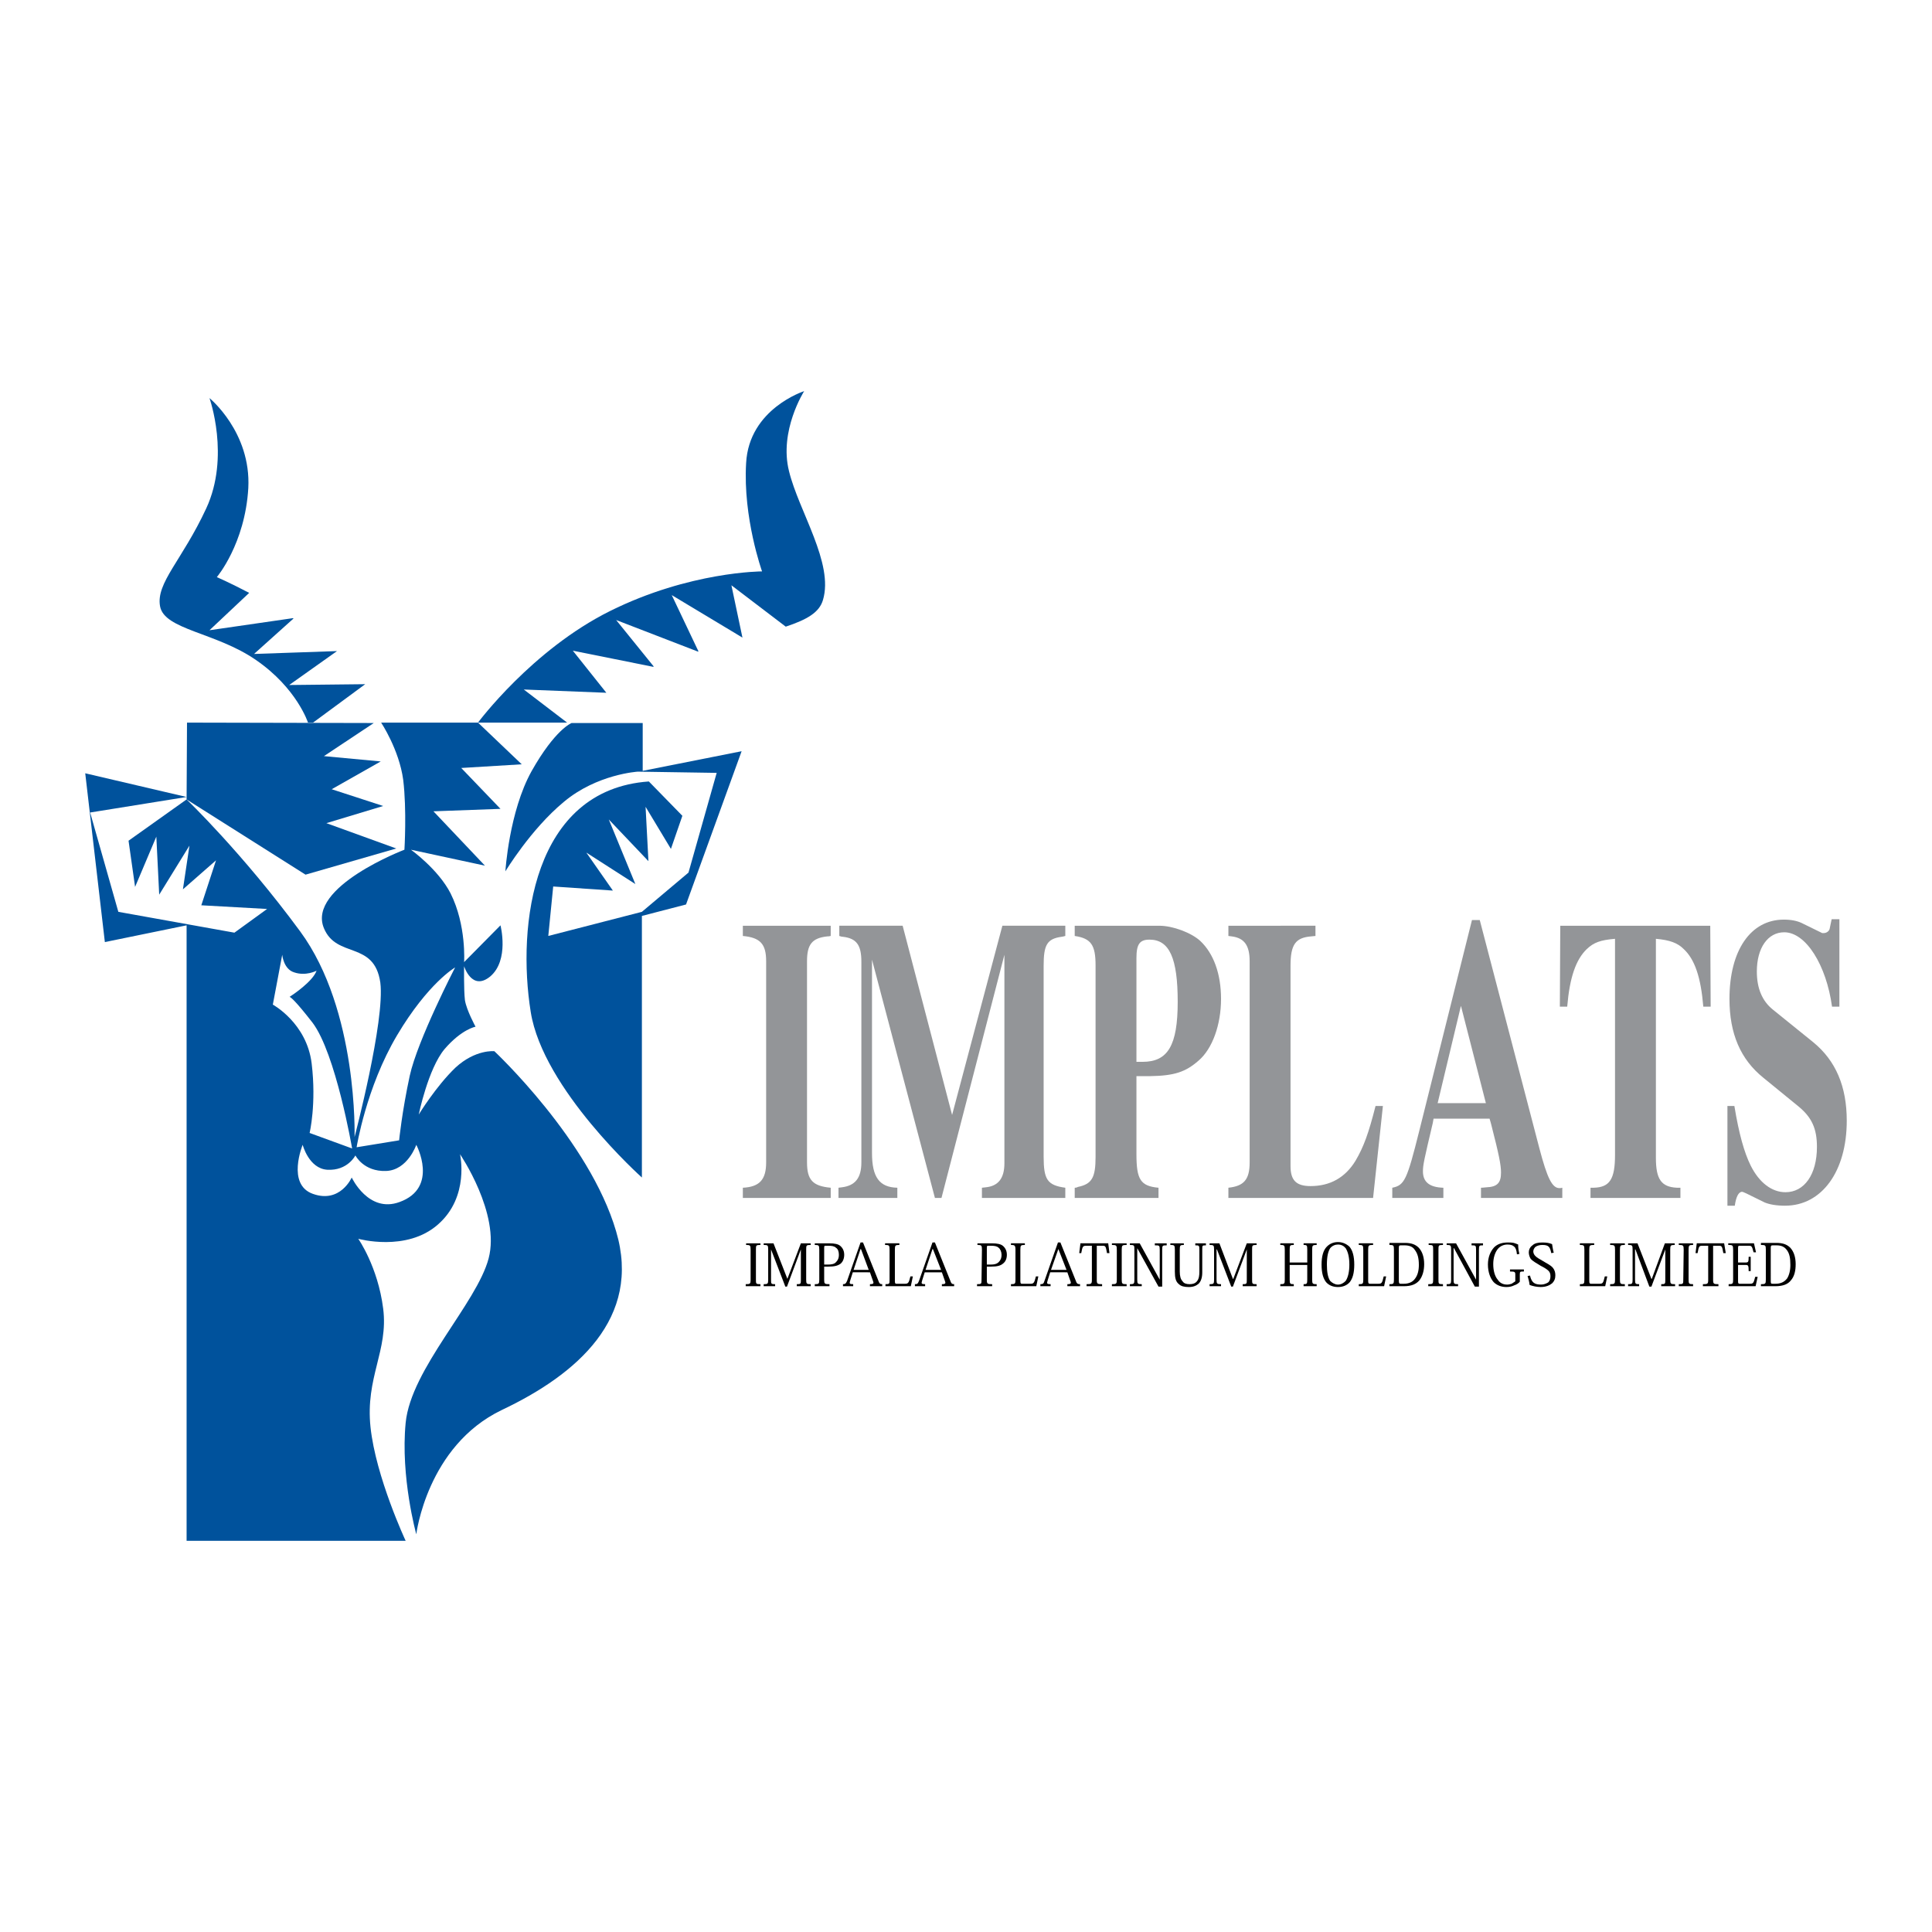 <?xml version="1.0" encoding="utf-8"?>
<!-- Generator: Adobe Illustrator 13.0.0, SVG Export Plug-In . SVG Version: 6.00 Build 14948)  -->
<!DOCTYPE svg PUBLIC "-//W3C//DTD SVG 1.0//EN" "http://www.w3.org/TR/2001/REC-SVG-20010904/DTD/svg10.dtd">
<svg version="1.0" id="Layer_1" xmlns="http://www.w3.org/2000/svg" xmlns:xlink="http://www.w3.org/1999/xlink" x="0px" y="0px"
	 width="192.756px" height="192.756px" viewBox="0 0 192.756 192.756" enable-background="new 0 0 192.756 192.756"
	 xml:space="preserve">
<g>
	<polygon fill-rule="evenodd" clip-rule="evenodd" fill="#FFFFFF" points="0,0 192.756,0 192.756,192.756 0,192.756 0,0 	"/>
	<path fill-rule="evenodd" clip-rule="evenodd" fill="#939598" d="M74.114,92.361v1.02c1.754,0.163,2.325,0.815,2.325,2.528v20.062
		c0,1.713-0.653,2.447-2.325,2.529v1.02h8.767v-1.02c-1.794-0.164-2.365-0.775-2.365-2.529V95.909c0-1.672,0.489-2.324,2.039-2.487
		c0.082,0,0.163,0,0.326-0.041v-1.02H74.114L74.114,92.361z"/>
	<path fill-rule="evenodd" clip-rule="evenodd" fill="#939598" d="M83.737,92.361v1.02c0.123,0.041,0.245,0.082,0.367,0.082
		c1.346,0.163,1.835,0.815,1.835,2.487v20.021c0,1.551-0.612,2.324-1.958,2.488l-0.326,0.041v1.02h5.872v-1.02
		c-1.794-0.041-2.528-1.061-2.528-3.467V95.746l6.279,23.774h0.653l6.279-24.263v20.796c0,1.508-0.611,2.283-1.875,2.406
		l-0.368,0.041v1.02h8.319v-1.02c-1.795-0.246-2.162-0.816-2.162-3.1V96.357c0-2.08,0.326-2.691,1.795-2.895
		c0.082,0,0.203-0.041,0.367-0.082v-1.02h-6.279l-5.016,18.879l-4.934-18.879H83.737L83.737,92.361z"/>
	<path fill-rule="evenodd" clip-rule="evenodd" fill="#939598" d="M107.225,92.361v1.02c1.631,0.245,2.08,0.897,2.08,2.936v19.125
		c0,2.039-0.367,2.691-1.754,2.977c-0.082,0.041-0.162,0.082-0.326,0.082v1.02h8.359v-1.02c-1.795-0.164-2.201-0.816-2.201-3.344
		v-7.789h1.346c2.445-0.041,3.547-0.408,4.852-1.549c1.387-1.184,2.242-3.59,2.242-6.158c0-2.487-0.734-4.526-2.078-5.79
		c-0.898-0.816-2.732-1.509-4.078-1.509H107.225L107.225,92.361z M113.383,105.939V95.583c0-1.386,0.326-1.835,1.305-1.835
		c1.998,0,2.812,1.876,2.812,6.198c0,4.363-0.979,5.994-3.506,5.994C113.83,105.939,113.586,105.939,113.383,105.939
		L113.383,105.939L113.383,105.939z"/>
	<path fill-rule="evenodd" clip-rule="evenodd" fill="#939598" d="M122.557,92.361v1.02l0.326,0.041
		c1.264,0.163,1.795,0.897,1.795,2.487v20.062c0,1.713-0.572,2.365-2.121,2.529v1.02h14.436l0.979-9.176h-0.734
		c-0.693,2.732-1.182,4.078-1.998,5.465c-1.02,1.672-2.527,2.527-4.484,2.527c-1.428,0-2-0.57-2-1.998v-19.98
		c0-2.121,0.49-2.814,2.08-2.936l0.408-0.041v-1.02H122.557L122.557,92.361z"/>
	<path fill-rule="evenodd" clip-rule="evenodd" fill="#939598" d="M146.859,91.791l-5.26,21.042
		c-1.223,4.893-1.469,5.422-2.691,5.668v1.02h5.098v-1.02c-1.387-0.041-2.039-0.572-2.039-1.633c0-0.652,0.123-1.182,0.979-4.811
		l0.082-0.449h5.586c0.082,0.246,0.123,0.449,0.162,0.57c0.775,3.018,0.98,4.037,0.98,4.812c0,1.02-0.367,1.428-1.469,1.469
		c-0.123,0-0.285,0.041-0.529,0.041v1.02h8.113v-1.02c-0.121,0.039-0.203,0.039-0.285,0.039c-0.734,0-1.223-1.018-1.998-3.955
		l-5.953-22.793H146.859L146.859,91.791z M145.758,100.354l2.488,9.705h-4.811L145.758,100.354L145.758,100.354z"/>
	<path fill-rule="evenodd" clip-rule="evenodd" fill="#939598" d="M155.668,92.361l-0.041,8.074h0.734
		c0.244-2.896,0.855-4.69,1.957-5.75c0.693-0.652,1.346-0.897,2.812-1.02v21.57c0,2.406-0.529,3.223-2.119,3.264h-0.326v1.02h8.971
		v-1.02h-0.367c-1.549-0.082-2.08-0.857-2.08-2.979V93.666c1.387,0.122,2.162,0.408,2.773,1.02c1.102,1.019,1.713,2.813,1.957,5.75
		h0.734l-0.041-8.074H155.668L155.668,92.361z"/>
	<path fill-rule="evenodd" clip-rule="evenodd" fill="#939598" d="M183.518,91.709h-0.773l-0.205,0.979
		c-0.08,0.245-0.326,0.408-0.611,0.408c-0.082,0-0.162,0-0.203-0.041l-1.998-0.979c-0.449-0.204-1.02-0.326-1.754-0.326
		c-3.303,0-5.424,3.059-5.424,7.911c0,3.467,1.102,6.035,3.385,7.869l3.547,2.896c1.266,1.061,1.795,2.16,1.795,3.996
		c0,2.771-1.264,4.525-3.141,4.525c-1.346,0-2.609-0.938-3.465-2.65c-0.652-1.305-1.184-3.221-1.631-5.953h-0.693v9.949h0.734
		c0.121-0.855,0.365-1.387,0.732-1.387c0.082,0,0.287,0.082,2.244,1.061c0.488,0.205,1.182,0.326,2.037,0.326
		c3.672,0,6.158-3.426,6.158-8.48c0-3.426-1.102-5.994-3.344-7.83l-4.037-3.262c-1.061-0.857-1.59-2.121-1.59-3.793
		c0-2.364,1.102-3.914,2.732-3.914c2.16,0,4.199,3.262,4.77,7.422h0.734V91.709L183.518,91.709z"/>
	<path fill-rule="evenodd" clip-rule="evenodd" fill="#00529C" d="M47.69,72.095h8.89l-4.322-3.303l8.237,0.326l-3.344-4.2
		l8.01,1.61c0.021-0.01,0.043-0.019,0.065-0.028l-3.752-4.64l8.155,3.149c0.02-0.006,0.04-0.012,0.059-0.017l-2.668-5.619
		l7.054,4.24l-1.101-5.219l5.421,4.127c2.141-0.71,3.352-1.423,3.713-2.659c1.101-3.67-2.406-8.849-3.385-12.845
		c-1.02-4.037,1.509-7.992,1.509-7.992s-5.505,1.753-5.79,7.177c-0.327,5.464,1.59,10.806,1.59,10.806s-7.217,0-15.169,3.956
		C53.073,64.837,47.69,72.095,47.69,72.095L47.69,72.095z"/>
	<path fill-rule="evenodd" clip-rule="evenodd" fill="#00529C" d="M31.234,72.095l5.202-3.833l-7.584,0.082l4.771-3.385
		l-8.277,0.286l3.938-3.536c-0.019-0.012-0.038-0.024-0.057-0.036L20.9,62.879l3.96-3.727c-1.901-0.998-3.226-1.574-3.226-1.574
		s2.813-3.303,3.14-8.889c0.286-5.586-3.874-8.971-3.874-8.971s2.08,5.831-0.326,11.01s-5.016,7.421-4.608,9.746
		c0.408,2.365,5.586,2.609,9.583,5.382c4.078,2.813,5.179,6.239,5.179,6.239H31.234L31.234,72.095z"/>
	<polygon fill-rule="evenodd" clip-rule="evenodd" fill="#00529C" points="18.658,72.095 37.292,72.136 32.318,75.439 
		37.986,75.969 33.092,78.742 38.23,80.414 32.562,82.126 39.535,84.654 30.483,87.264 18.617,79.761 18.658,72.095 	"/>
	<path fill-rule="evenodd" clip-rule="evenodd" fill="#00529C" d="M28.158,95.256l-0.938,4.974c0,0,3.385,1.836,3.874,5.873
		s-0.204,6.932-0.204,6.932l4.241,1.549c0,0-1.631-9.5-3.956-12.559c-1.712-2.201-2.161-2.527-2.283-2.568
		c0.326-0.205,2.324-1.551,2.691-2.61c0,0-1.061,0.571-2.243,0.163C28.281,96.684,28.158,95.256,28.158,95.256L28.158,95.256z
		 M35.58,114.463l4.241-0.693c0,0,0.285-2.855,1.06-6.443c0.775-3.547,4.526-10.806,4.526-10.806s-2.691,1.55-5.791,6.769
		C36.518,108.51,35.58,114.463,35.58,114.463L35.58,114.463z M30.197,114.217c0,0-1.631,3.957,1.02,4.895
		c2.732,0.979,3.874-1.631,3.874-1.631s1.672,3.588,4.771,2.445c3.956-1.426,1.672-5.709,1.672-5.709s-0.856,2.529-3.017,2.611
		c-2.243,0.08-3.059-1.551-3.059-1.551s-0.774,1.551-2.813,1.428C30.809,116.582,30.197,114.217,30.197,114.217L30.197,114.217z
		 M38.026,72.095h9.664l4.363,4.159l-6.035,0.367l3.915,4.078l-6.688,0.245l5.138,5.423l-7.38-1.59c0,0,2.732,1.957,3.955,4.363
		c1.59,3.181,1.346,6.851,1.346,6.851l3.629-3.67c0,0,0.897,3.466-1.019,5.098c-1.835,1.508-2.61-1.02-2.61-1.02
		s-0.041,2.325,0.082,3.385c0.163,1.02,1.06,2.65,1.06,2.65s-1.386,0.244-3.099,2.242c-1.631,1.957-2.569,6.523-2.569,6.523
		s1.713-2.812,3.67-4.688c1.998-1.836,3.874-1.633,3.874-1.633s9.501,8.891,12.151,17.982c2.569,8.646-3.915,14.273-11.417,17.82
		c-7.462,3.588-8.522,12.396-8.522,12.396s-1.59-5.709-1.06-11.133c0.53-5.383,7.095-11.906,8.277-16.393
		c1.183-4.484-2.854-10.396-2.854-10.396s0.979,4.24-2.202,7.014c-3.14,2.771-7.951,1.426-7.951,1.426s1.957,2.773,2.487,6.973
		c0.53,4.201-1.794,6.852-1.264,11.826c0.53,4.975,3.507,11.336,3.507,11.336H18.617V92.32l-8.155,1.672L8.504,77.151l10.113,2.365
		l-9.624,1.549l2.814,9.909l11.581,2.079l3.262-2.365l-6.565-0.367l1.468-4.485l-3.303,2.895l0.652-4.363l-3.018,4.893l-0.286-5.79
		l-2.12,5.016l-0.653-4.608l5.791-4.119c0,0,5.546,5.301,11.336,13.171c5.791,7.871,5.423,20.511,5.423,20.511
		s3.058-11.621,2.569-15.414c-0.611-4.2-4.363-2.365-5.627-5.423c-1.712-4.118,8.033-7.829,8.033-7.829s0.245-3.956-0.122-6.973
		C39.821,74.787,38.026,72.095,38.026,72.095L38.026,72.095z"/>
	<path fill-rule="evenodd" clip-rule="evenodd" fill="#00529C" d="M57.028,72.136h7.095v4.771l9.868-1.957l-5.545,15.291
		l-4.404,1.142v26.098c0,0-9.868-8.809-11.091-16.516c-1.386-8.645,0.204-22.182,11.785-22.998l3.344,3.425l-1.142,3.303l-2.528-4.2
		l0.285,5.423l-3.955-4.159l2.65,6.443l-4.893-3.14l2.65,3.792l-5.954-0.408l-0.489,4.934l9.338-2.406l4.649-3.915l2.813-9.949
		l-7.87-0.122c0,0-4.078,0.244-7.38,3.017c-3.303,2.732-5.832,6.932-5.832,6.932s0.367-5.954,2.61-9.99
		C55.397,72.748,57.028,72.136,57.028,72.136L57.028,72.136z"/>
	<path fill-rule="evenodd" clip-rule="evenodd" d="M74.889,127.674c0,0.408-0.041,0.449-0.489,0.449v0.203h1.468v-0.203
		c-0.449,0-0.449-0.041-0.449-0.449v-2.977c0-0.449,0-0.488,0.449-0.488v-0.164H74.44v0.164c0.407,0,0.448,0.039,0.448,0.488
		V127.674L74.889,127.674z"/>
	<path fill-rule="evenodd" clip-rule="evenodd" d="M79.904,124.045l-1.346,3.547l0,0l-1.386-3.547h-0.979v0.164
		c0.408,0,0.449,0.039,0.449,0.447v3.018c0,0.408-0.041,0.449-0.449,0.449v0.203h1.142v-0.203c-0.408,0-0.408-0.041-0.408-0.449
		v-3.018l0,0l1.427,3.711h0.163l1.386-3.711l0,0v3.018c0,0.408,0,0.449-0.408,0.449v0.203h1.386v-0.203
		c-0.408,0-0.448-0.041-0.448-0.449v-2.977c0-0.449,0-0.488,0.448-0.488v-0.164H79.904L79.904,124.045z"/>
	<path fill-rule="evenodd" clip-rule="evenodd" d="M81.739,127.674c0,0.408-0.041,0.449-0.449,0.449v0.203h1.468v-0.203
		c-0.49,0-0.53-0.041-0.53-0.449v-1.305h0.408c0.612,0,0.938-0.082,1.224-0.285c0.245-0.205,0.367-0.531,0.367-0.896
		c0-0.408-0.163-0.693-0.408-0.898c-0.204-0.162-0.53-0.244-1.101-0.244h-1.427v0.164c0.408,0,0.449,0.039,0.449,0.488V127.674
		L81.739,127.674z M82.636,124.289c0.367,0,0.612,0.041,0.775,0.205c0.204,0.121,0.285,0.406,0.285,0.693
		c0,0.365-0.122,0.57-0.285,0.732c-0.163,0.205-0.489,0.246-0.775,0.246h-0.408v-1.551c0-0.285,0-0.326,0.123-0.326H82.636
		L82.636,124.289z"/>
	<path fill-rule="evenodd" clip-rule="evenodd" d="M86.795,126.939l0.286,0.816c0.122,0.285,0.082,0.367-0.286,0.367v0.203h1.223
		v-0.203c-0.204,0-0.285-0.041-0.407-0.408l-1.509-3.752h-0.245l-1.345,3.834c-0.123,0.285-0.204,0.326-0.408,0.326v0.203h1.019
		v-0.203c-0.367,0-0.408-0.041-0.285-0.408l0.245-0.775H86.795L86.795,126.939z M86.673,126.695h-1.509l0.693-2.08h0.041
		L86.673,126.695L86.673,126.695z"/>
	<path fill-rule="evenodd" clip-rule="evenodd" d="M91.077,127.348h-0.245c-0.163,0.693-0.245,0.734-0.571,0.734h-0.816
		c-0.122,0-0.163-0.041-0.163-0.285v-3.1c0-0.449,0.041-0.488,0.448-0.488v-0.164h-1.427v0.164c0.408,0,0.449,0.039,0.449,0.488
		v2.977c0,0.408,0,0.449-0.408,0.449v0.203h2.528L91.077,127.348L91.077,127.348z"/>
	<path fill-rule="evenodd" clip-rule="evenodd" d="M93.972,126.939l0.286,0.816c0.122,0.285,0.082,0.367-0.286,0.367v0.203h1.223
		v-0.203c-0.204,0-0.285-0.041-0.408-0.408l-1.509-3.752h-0.245l-1.345,3.834c-0.123,0.285-0.163,0.326-0.408,0.326v0.203H92.3
		v-0.203c-0.367,0-0.408-0.041-0.285-0.408l0.245-0.775H93.972L93.972,126.939z M93.891,126.695h-1.549l0.693-2.08h0.041
		L93.891,126.695L93.891,126.695z"/>
	<path fill-rule="evenodd" clip-rule="evenodd" d="M97.927,127.674c0,0.408,0,0.449-0.448,0.449v0.203h1.509v-0.203
		c-0.49,0-0.531-0.041-0.531-0.449v-1.305h0.408c0.611,0,0.938-0.082,1.184-0.285c0.285-0.205,0.406-0.531,0.406-0.896
		c0-0.408-0.162-0.693-0.406-0.898c-0.205-0.162-0.531-0.244-1.102-0.244H97.52v0.164c0.407,0,0.448,0.039,0.448,0.488
		L97.927,127.674L97.927,127.674z M98.865,124.289c0.367,0,0.611,0.041,0.775,0.205c0.162,0.121,0.285,0.406,0.285,0.693
		c0,0.365-0.123,0.57-0.285,0.732c-0.205,0.205-0.49,0.246-0.775,0.246h-0.408v-1.551c0-0.285,0-0.326,0.123-0.326H98.865
		L98.865,124.289z"/>
	<path fill-rule="evenodd" clip-rule="evenodd" d="M103.596,127.348h-0.244c-0.164,0.693-0.246,0.734-0.572,0.734h-0.814
		c-0.123,0-0.164-0.041-0.164-0.285v-3.1c0-0.449,0.041-0.488,0.449-0.488v-0.164h-1.387v0.164c0.367,0,0.449,0.039,0.449,0.488
		v2.977c0,0.408-0.041,0.449-0.449,0.449v0.203h2.527L103.596,127.348L103.596,127.348z"/>
	<path fill-rule="evenodd" clip-rule="evenodd" d="M106.49,126.939l0.285,0.816c0.123,0.285,0.082,0.367-0.285,0.367v0.203h1.266
		v-0.203c-0.246,0-0.328-0.041-0.449-0.408l-1.51-3.752h-0.244l-1.346,3.834c-0.082,0.285-0.162,0.326-0.408,0.326v0.203h1.02
		v-0.203c-0.367,0-0.406-0.041-0.285-0.408l0.244-0.775H106.49L106.49,126.939z M106.408,126.695h-1.549l0.734-2.08l0,0
		L106.408,126.695L106.408,126.695z"/>
	<path fill-rule="evenodd" clip-rule="evenodd" d="M109.426,124.289h0.531c0.326,0,0.367,0,0.488,0.734h0.246l-0.123-0.979h-2.773
		l-0.121,0.979h0.203c0.123-0.693,0.164-0.734,0.529-0.734h0.531v3.385c0,0.408-0.041,0.449-0.531,0.449v0.203h1.551v-0.203
		c-0.49,0-0.531-0.041-0.531-0.449V124.289L109.426,124.289z"/>
	<path fill-rule="evenodd" clip-rule="evenodd" d="M111.424,127.674c0,0.408-0.039,0.449-0.488,0.449v0.203h1.469v-0.203
		c-0.449,0-0.49-0.041-0.49-0.449v-2.977c0-0.449,0.041-0.488,0.49-0.488v-0.164h-1.469v0.164c0.449,0,0.488,0.039,0.488,0.488
		V127.674L111.424,127.674z"/>
	<path fill-rule="evenodd" clip-rule="evenodd" d="M113.709,124.045h-0.98v0.164c0.449,0,0.449,0.039,0.449,0.488v2.977
		c0,0.408-0.041,0.449-0.449,0.449v0.203h1.184v-0.203c-0.408,0-0.449-0.041-0.449-0.449v-3.141l0,0l2.121,3.834h0.367v-3.67
		c0-0.449,0.041-0.449,0.449-0.449v-0.203h-1.184v0.203c0.449,0,0.49,0,0.49,0.449v2.977l0,0L113.709,124.045L113.709,124.045z"/>
	<path fill-rule="evenodd" clip-rule="evenodd" d="M119.662,126.859c0,0.406-0.041,0.732-0.246,0.979
		c-0.162,0.203-0.406,0.285-0.732,0.285s-0.572-0.082-0.693-0.285c-0.205-0.205-0.285-0.531-0.285-0.979v-2.162
		c0-0.449,0.039-0.488,0.406-0.488v-0.164h-1.346v0.164c0.408,0,0.449,0.039,0.449,0.488v2.162c0,0.611,0.082,1.018,0.408,1.264
		c0.203,0.203,0.529,0.285,0.979,0.285s0.734-0.123,0.979-0.326c0.244-0.244,0.367-0.611,0.367-1.143v-2.242
		c0-0.449,0-0.449,0.367-0.449v-0.203h-1.061v0.203c0.367,0,0.408,0,0.408,0.449V126.859L119.662,126.859z"/>
	<path fill-rule="evenodd" clip-rule="evenodd" d="M124.393,124.045l-1.346,3.547h-0.041l-1.346-3.547h-0.979v0.164
		c0.406,0,0.447,0.039,0.447,0.447v3.018c0,0.408-0.041,0.449-0.447,0.449v0.203h1.141v-0.203c-0.406,0-0.447-0.041-0.447-0.449
		v-3.018h0.041l1.426,3.711h0.164l1.387-3.711l0,0v3.018c0,0.408,0,0.449-0.408,0.449v0.203h1.387v-0.203
		c-0.449,0-0.449-0.041-0.449-0.449v-2.977c0-0.449,0-0.488,0.449-0.488v-0.164H124.393L124.393,124.045z"/>
	<path fill-rule="evenodd" clip-rule="evenodd" d="M130.916,124.697c0-0.449,0.041-0.488,0.449-0.488v-0.164h-1.305v0.164
		c0.326,0,0.365,0.039,0.365,0.447v1.305h-1.752v-1.305c0-0.408,0.041-0.447,0.408-0.447v-0.164h-1.346v0.164
		c0.406,0,0.447,0.039,0.447,0.488v2.977c0,0.408-0.041,0.449-0.447,0.449v0.203h1.346v-0.203c-0.367,0-0.408-0.041-0.408-0.449
		v-1.469h1.752v1.469c0,0.408-0.039,0.449-0.365,0.449v0.203h1.305v-0.203c-0.408,0-0.449-0.041-0.449-0.449V124.697
		L130.916,124.697z"/>
	<path fill-rule="evenodd" clip-rule="evenodd" d="M133.484,128.408c0.49,0,0.898-0.164,1.184-0.49
		c0.285-0.367,0.447-0.896,0.447-1.752c0-0.816-0.162-1.428-0.488-1.795c-0.326-0.285-0.693-0.449-1.143-0.449
		c-0.447,0-0.814,0.164-1.1,0.449c-0.367,0.367-0.531,0.979-0.531,1.795c0,0.855,0.164,1.385,0.449,1.752
		C132.588,128.244,132.996,128.408,133.484,128.408L133.484,128.408L133.484,128.408z M133.484,124.168
		c0.326,0,0.572,0.121,0.775,0.365c0.203,0.326,0.367,0.816,0.367,1.633c0,0.693-0.123,1.264-0.367,1.631
		c-0.203,0.203-0.449,0.367-0.775,0.367c-0.285,0-0.57-0.164-0.773-0.367c-0.246-0.367-0.326-0.938-0.326-1.631
		c0-0.816,0.121-1.307,0.326-1.633C132.914,124.289,133.199,124.168,133.484,124.168L133.484,124.168L133.484,124.168z"/>
	<path fill-rule="evenodd" clip-rule="evenodd" d="M138.297,127.348h-0.244c-0.164,0.693-0.205,0.734-0.572,0.734h-0.773
		c-0.164,0-0.205-0.041-0.205-0.285v-3.1c0-0.449,0.041-0.488,0.49-0.488v-0.164h-1.428v0.164c0.408,0,0.449,0.039,0.449,0.488
		v2.977c0,0.408-0.041,0.449-0.449,0.449v0.203h2.527L138.297,127.348L138.297,127.348z"/>
	<path fill-rule="evenodd" clip-rule="evenodd" d="M138.623,128.326h1.428c0.773,0,1.223-0.203,1.549-0.57
		c0.326-0.408,0.49-0.979,0.49-1.631s-0.164-1.225-0.531-1.631c-0.326-0.326-0.734-0.49-1.387-0.49h-1.549v0.205
		c0.408,0,0.449,0.039,0.449,0.447v3.018c0,0.408-0.041,0.449-0.449,0.449V128.326L138.623,128.326z M139.561,124.494
		c0-0.205,0.041-0.246,0.203-0.246h0.367c0.449,0,0.816,0.123,1.02,0.449c0.285,0.367,0.408,0.816,0.408,1.508
		c0,0.572-0.123,1.02-0.367,1.346c-0.244,0.367-0.652,0.531-1.141,0.531h-0.287c-0.162,0-0.203-0.041-0.203-0.326V124.494
		L139.561,124.494z"/>
	<path fill-rule="evenodd" clip-rule="evenodd" d="M142.986,127.674c0,0.408-0.041,0.449-0.49,0.449v0.203h1.469v-0.203
		c-0.449,0-0.449-0.041-0.449-0.449v-2.977c0-0.449,0-0.488,0.449-0.488v-0.164h-1.428v0.164c0.449,0,0.449,0.039,0.449,0.488
		V127.674L142.986,127.674z"/>
	<path fill-rule="evenodd" clip-rule="evenodd" d="M145.27,124.045h-0.938v0.164c0.408,0,0.447,0.039,0.447,0.488v2.977
		c0,0.408-0.039,0.449-0.447,0.449v0.203h1.141v-0.203c-0.406,0-0.447-0.041-0.447-0.449v-3.141h0.041l2.078,3.834h0.408v-3.67
		c0-0.449,0.041-0.449,0.408-0.449v-0.203h-1.143v0.203c0.408,0,0.449,0,0.449,0.449v2.977l0,0L145.27,124.045L145.27,124.045z"/>
	<path fill-rule="evenodd" clip-rule="evenodd" d="M151.182,127.838c-0.121,0.08-0.244,0.162-0.367,0.244
		c-0.162,0.041-0.285,0.082-0.447,0.082c-0.408,0-0.734-0.164-0.938-0.49c-0.287-0.326-0.449-0.896-0.449-1.549
		c0-0.611,0.162-1.143,0.449-1.51c0.244-0.285,0.57-0.447,0.979-0.447c0.326,0,0.529,0.08,0.652,0.203
		c0.162,0.123,0.244,0.367,0.285,0.775l0.244-0.041c-0.082-0.326-0.123-0.611-0.123-0.938c-0.162-0.082-0.326-0.123-0.447-0.164
		c-0.205-0.041-0.408-0.041-0.572-0.041c-0.611,0-1.059,0.164-1.385,0.49c-0.367,0.406-0.613,0.979-0.613,1.713
		c0,0.773,0.246,1.385,0.572,1.752c0.326,0.326,0.773,0.49,1.264,0.49c0.285,0,0.529-0.041,0.775-0.164
		c0.244-0.08,0.447-0.203,0.57-0.367v-0.732c0-0.285,0.041-0.285,0.408-0.285v-0.205h-1.387v0.205c0.488,0,0.529,0.039,0.529,0.326
		V127.838L151.182,127.838z"/>
	<path fill-rule="evenodd" clip-rule="evenodd" d="M155.016,124.982c-0.082-0.285-0.123-0.611-0.164-0.855
		c-0.285-0.123-0.57-0.164-0.979-0.164c-0.449,0-0.775,0.082-0.979,0.285c-0.244,0.164-0.367,0.449-0.367,0.693
		c0,0.246,0.082,0.449,0.164,0.611c0.203,0.287,0.652,0.49,1.02,0.734c0.326,0.164,0.611,0.326,0.814,0.531
		c0.123,0.162,0.164,0.285,0.164,0.529s-0.082,0.49-0.244,0.611c-0.205,0.123-0.449,0.205-0.693,0.205
		c-0.613,0-0.939-0.164-1.102-0.898l-0.244,0.041c0.08,0.285,0.162,0.531,0.203,0.896c0.326,0.123,0.734,0.205,1.102,0.205
		c0.529,0,0.896-0.164,1.141-0.367c0.244-0.244,0.326-0.49,0.326-0.816c0-0.285-0.082-0.529-0.244-0.732
		c-0.244-0.287-0.57-0.408-1.02-0.693c-0.367-0.205-0.57-0.326-0.734-0.49c-0.121-0.121-0.203-0.285-0.203-0.449
		c0-0.162,0.082-0.326,0.203-0.447c0.164-0.123,0.408-0.203,0.693-0.203c0.652,0,0.775,0.203,0.896,0.814L155.016,124.982
		L155.016,124.982z"/>
	<path fill-rule="evenodd" clip-rule="evenodd" d="M160.357,127.348h-0.246c-0.162,0.693-0.203,0.734-0.57,0.734h-0.773
		c-0.164,0-0.205-0.041-0.205-0.285v-3.1c0-0.449,0.041-0.488,0.49-0.488v-0.164h-1.428v0.164c0.408,0,0.449,0.039,0.449,0.488
		v2.977c0,0.408-0.041,0.449-0.449,0.449v0.203h2.527L160.357,127.348L160.357,127.348z"/>
	<path fill-rule="evenodd" clip-rule="evenodd" d="M161.131,127.674c0,0.408-0.041,0.449-0.488,0.449v0.203h1.469v-0.203
		c-0.449,0-0.49-0.041-0.49-0.449v-2.977c0-0.449,0.041-0.488,0.49-0.488v-0.164h-1.469v0.164c0.447,0,0.488,0.039,0.488,0.488
		V127.674L161.131,127.674z"/>
	<path fill-rule="evenodd" clip-rule="evenodd" d="M166.105,124.045l-1.305,3.547h-0.039l-1.387-3.547h-0.939v0.164
		c0.408,0,0.449,0.039,0.449,0.447v3.018c0,0.408-0.041,0.449-0.449,0.449v0.203h1.102v-0.203c-0.367,0-0.408-0.041-0.408-0.449
		v-3.018h0.041l1.387,3.711h0.205l1.385-3.711l0,0v3.018c0,0.408,0,0.449-0.406,0.449v0.203h1.385v-0.203
		c-0.447,0-0.488-0.041-0.488-0.449v-2.977c0-0.449,0.041-0.488,0.447-0.488v-0.164H166.105L166.105,124.045z"/>
	<path fill-rule="evenodd" clip-rule="evenodd" d="M167.941,127.674c0,0.408,0,0.449-0.449,0.449v0.203h1.428v-0.203
		c-0.408,0-0.449-0.041-0.449-0.449v-2.977c0-0.449,0.041-0.488,0.449-0.488v-0.164h-1.428v0.164c0.449,0,0.49,0.039,0.49,0.488
		L167.941,127.674L167.941,127.674z"/>
	<path fill-rule="evenodd" clip-rule="evenodd" d="M170.918,124.289h0.531c0.324,0,0.365,0,0.488,0.734h0.244l-0.162-0.979h-2.732
		l-0.123,0.979h0.205c0.121-0.693,0.162-0.734,0.488-0.734h0.57v3.385c0,0.408-0.039,0.449-0.529,0.449v0.203h1.551v-0.203
		c-0.49,0-0.531-0.041-0.531-0.449V124.289L170.918,124.289z"/>
	<path fill-rule="evenodd" clip-rule="evenodd" d="M175.158,128.326l0.205-0.938h-0.246c-0.162,0.652-0.203,0.693-0.57,0.693h-0.979
		c-0.123,0-0.162-0.041-0.162-0.244v-1.633h0.732c0.287,0,0.326,0.041,0.326,0.613h0.205v-1.428h-0.205
		c0,0.529-0.039,0.57-0.326,0.57h-0.732v-1.428c0-0.244,0.039-0.244,0.203-0.244h0.816c0.326,0,0.365,0,0.529,0.652h0.244
		l-0.203-0.896h-2.568v0.164c0.447,0,0.488,0.039,0.488,0.488v2.977c0,0.408-0.041,0.449-0.449,0.449v0.203H175.158L175.158,128.326
		z"/>
	<path fill-rule="evenodd" clip-rule="evenodd" d="M175.689,128.326h1.426c0.775,0,1.266-0.203,1.551-0.57
		c0.367-0.408,0.488-0.979,0.488-1.631s-0.162-1.225-0.529-1.631c-0.326-0.326-0.734-0.49-1.387-0.49h-1.549v0.205
		c0.447,0,0.488,0.039,0.488,0.447v3.018c0,0.408-0.041,0.449-0.488,0.449V128.326L175.689,128.326z M176.668,124.494
		c0-0.205,0.041-0.246,0.203-0.246h0.367c0.449,0,0.775,0.123,1.02,0.449c0.285,0.367,0.367,0.816,0.367,1.508
		c0,0.572-0.123,1.02-0.326,1.346c-0.285,0.367-0.652,0.531-1.184,0.531h-0.244c-0.203,0-0.203-0.041-0.203-0.326V124.494
		L176.668,124.494z"/>
</g>
</svg>
